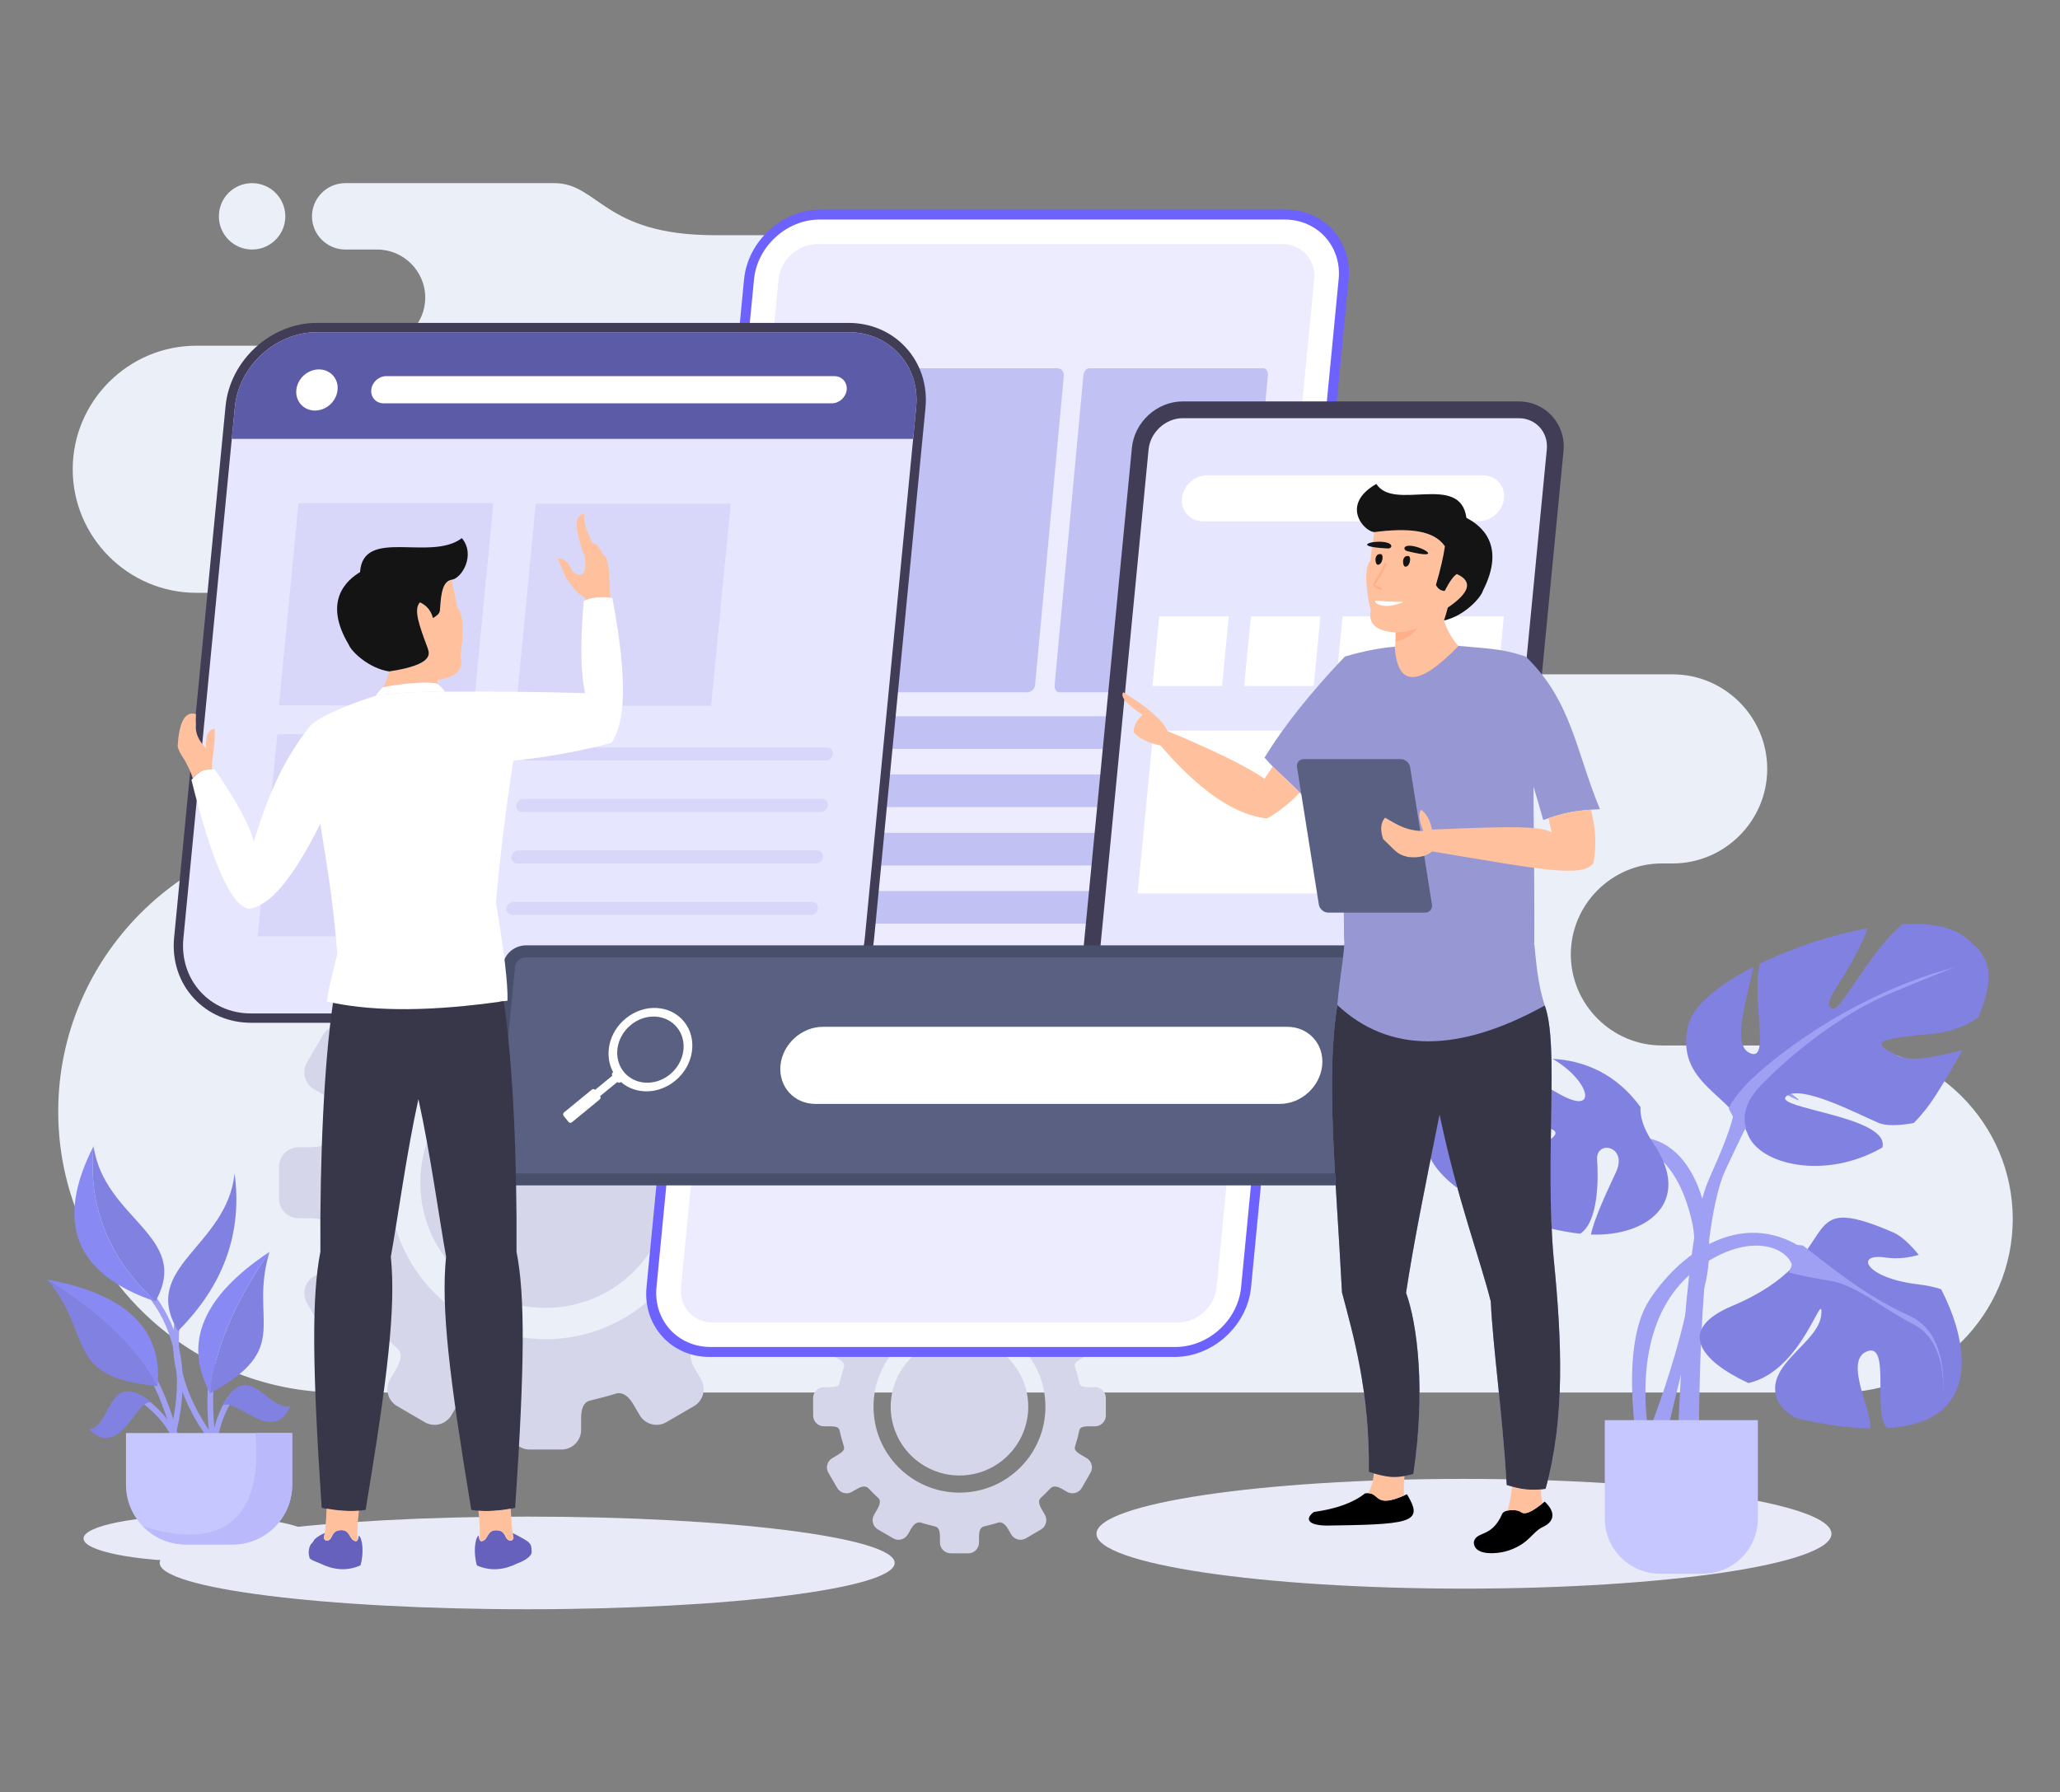 <?xml version="1.0" encoding="UTF-8"?>
<svg xmlns="http://www.w3.org/2000/svg" version="1.1" viewBox="0 0 832 724">
  <rect x="0" y="0" width="832" height="724" fill="#808080" stroke="none"/>
  <defs>
    <style>
      .cls-1 {
        fill: #fff;
      }

      .cls-1, .cls-2, .cls-3, .cls-4, .cls-5, .cls-6, .cls-7, .cls-8, .cls-9, .cls-10, .cls-11, .cls-12, .cls-13, .cls-14, .cls-15, .cls-16, .cls-17, .cls-18, .cls-19, .cls-20, .cls-21, .cls-22, .cls-23, .cls-24, .cls-25, .cls-26, .cls-27, .cls-28, .cls-29, .cls-30 {
        stroke-width: 0px;
      }

      .cls-1, .cls-2, .cls-3, .cls-4, .cls-5, .cls-6, .cls-7, .cls-8, .cls-9, .cls-10, .cls-11, .cls-12, .cls-13, .cls-14, .cls-15, .cls-16, .cls-18, .cls-19, .cls-20, .cls-21, .cls-22, .cls-24, .cls-25, .cls-26, .cls-27, .cls-28, .cls-29, .cls-30 {
        fill-rule: evenodd;
      }

      .cls-2 {
        fill: #423d56;
      }

      .cls-3 {
        fill: #c7c7ff;
      }

      .cls-4 {
        fill: #8989f4;
      }

      .cls-5 {
        fill: #5b5ba7;
      }

      .cls-6 {
        fill: #9797d3;
      }

      .cls-7 {
        fill: #e7e6ff;
      }

      .cls-8 {
        fill: #b9b9fc;
      }

      .cls-9 {
        fill: #6561bd;
      }

      .cls-10 {
        fill: #6d62fd;
      }

      .cls-11 {
        fill: #b0c2e4;
      }

      .cls-12 {
        fill: #ffb088;
      }

      .cls-13 {
        fill: #e8ebf7;
      }

      .cls-14 {
        fill: #8181e2;
      }

      .cls-15 {
        fill: #363647;
      }

      .cls-16 {
        fill: #ffc19d;
      }

      .cls-17 {
        fill: #f1f1f4;
      }

      .cls-18 {
        fill: #000;
      }

      .cls-19 {
        fill: #596081;
      }

      .cls-20 {
        fill: #373749;
      }

      .cls-21 {
        fill: #edecff;
      }

      .cls-22 {
        fill: #9f9ff4;
      }

      .cls-23 {
        fill: #f8f7fa;
      }

      .cls-24 {
        fill: #9588c0;
      }

      .cls-25 {
        fill: #141414;
      }

      .cls-26 {
        fill: #ebeff8;
      }

      .cls-27 {
        fill: #d6d6ea;
      }

      .cls-31 {
        display: none;
      }

      .cls-28 {
        fill: #474f6b;
      }

      .cls-29 {
        fill: #d9d7f9;
      }

      .cls-30 {
        fill: #c1c1f4;
      }
    </style>
  </defs>
  <g id="Layer_1" data-name="Layer 1" class="cls-31">
    <path class="cls-23" d="M694.58,642.57c68.48,1.39,111.41-77.71,111.35-126.35-.07-52.54-29.45-99.3-46.73-148.32-15.32-43.43-9.7-92.73-33.33-133.71-28.75-49.85-93.38-64.5-148.36-82.06-71.08-22.7-145.97-42.72-222.68-35.03-54.04,5.42-107.07,25.19-144.87,59.48-29.75,26.98-48.64,60.99-70.22,92.96-22.33,33.08-51.2,54.96-79.03,83.45-77.94,79.78-10.69,223.47,67.66,282.67,0,0,565.99,6.9,566.22,6.9Z"/>
    <ellipse class="cls-17" cx="416" cy="645.47" rx="309.99" ry="18.87"/>
  </g>
  <g id="Layer_2" data-name="Layer 2">
    <g>
      <path class="cls-26" d="M101.8,100.79c7.43,0,13.43-6,13.43-13.4s-6-13.41-13.43-13.41-13.4,6-13.4,13.41,6.03,13.4,13.4,13.4h0ZM671.18,422.3h71.65c38.55,0,70.09,31.53,70.09,70.09h0c0,38.55-31.54,70.08-70.09,70.08H137.02c-62.41,0-113.51-51.07-113.51-113.51h0c0-62.44,51.1-113.51,113.51-113.51h0c26.42,0,48.02-21.6,48.02-48h0c0-26.4-21.6-48-48.02-48h-57.76c-27.43,0-49.89-22.45-49.89-49.9h0c0-27.45,22.45-49.9,49.89-49.9h73.06c10.68,0,19.43-8.74,19.43-19.43h0c0-10.69-8.75-19.43-19.43-19.43h-12.88c-7.37,0-13.43-6.04-13.43-13.4h0c0-7.39,6.05-13.41,13.43-13.41h84.48c17.83,0,19.81,21.02,64.72,21.02h104.26c9.6,0,17.47,7.87,17.47,17.49h0c0,9.63-7.87,17.5-17.47,17.5h-16.81c-13.92,0-25.37,11.41-25.37,25.36h0c0,13.94,11.45,25.34,25.37,25.34h50.58c68.3,0,77.93,17.84,89.9,53.34,11.94,35.48,74.05,38.36,74.05,38.36h84.94c21,0,38.19,17.18,38.19,38.19h0c0,21.01-17.2,38.19-38.19,38.19h-4.37c-20.2,0-36.76,16.56-36.76,36.76h0c0,20.2,16.57,36.76,36.76,36.76h0Z"/>
      <g>
        <path class="cls-13" d="M591.27,641.69c81.75,0,148.43-9.96,148.43-22.15s-66.67-22.18-148.43-22.18-148.42,9.96-148.42,22.18,66.67,22.15,148.42,22.15Z"/>
        <g>
          <path class="cls-22" d="M692.5,425.68c14.56,13.29,8.23,26.55-2.53,51.24-10.76,24.68-12.63,115.76-12.63,115.76l8.86-1.27s-1.29-93.61,10.73-118.93c12-25.32,17.09-37.94,27.85-29.72,10.73,8.2-32.28-17.09-32.28-17.09Z"/>
          <path class="cls-14" d="M681.8,414.21c1.76-7.87,12.27-16.37,26.31-23.61-2.09,11.61-8.78,30.6-1.87,34.51,9.33,5.23.91-21.27,4.51-35.83,13.15-6.44,29.03-11.72,43.61-14.31-.03.06-.03.11-.06.17-8.23,20.86-18.96,29.09-14.56,32.25,3.36,2.37,14.2-21.74,28.51-34.09,10.76-.58,19.87.88,25.26,5.15,8.31,6.58,13.87,12.44,5.5,32.47-4.73,3.41-10.95,5.89-18.16,6.6-18.96,1.9-27.82,2.53-14.53,8.86,6.49,3.08,17.39-.16,26.25-2.2-2.86,5.31-6.38,11.28-10.68,18.11-2.75,4.32-5.72,8.06-8.92,11.31-6.11,1.18-11.45,1.18-14.25-.03-8.86-3.8-31.62-15.79-37.31-10.73-5.56,4.95,42.16,8.09,38.85,20.67-23.14,13.35-49.61,6.96-54.32-5.26-6.27-16.46-29.47-20.31-24.16-44.03Z"/>
          <path class="cls-22" d="M730.75,506.06c-25.32-18.99-51.26-1.29-64.53,18.96-13.26,20.23-3.8,65.79-3.8,65.79,0,0,5.06,0,5.06-1.93s-13.92-53.74,18.96-77.16c20.61-14.64,35.41-7.59,37.34-.63,1.87,6.96-8.26,19.62-8.26,19.62l15.22-24.65Z"/>
          <path class="cls-22" d="M661.38,459.42c25.32,0,33.54,39.21,26.58,61.99-6.96,22.78-16.46,65.16-16.46,65.16l-6.33-6.33s24.05-59.46,18.35-86.05c-5.7-26.55-19.62-30.98-22.15-30.98s0-3.8,0-3.8Z"/>
          <path class="cls-14" d="M699.57,527.52c48.1-20.25,22.76-48.04,65.13-29.69,3,1.29,6.63,4.57,10.26,9.05-3.77,1.07-8.34,1.82-13.43,1.07-12.66-1.9-8.23,8.23,12.66,10.76,3.91.47,7.13,1.13,9.8,2.06,9.93,19.1,14.42,44.22-6.63,52.97-4.15,1.7-9.27,2.7-15,3.08-6.49-5.17,1.6-35.06-8.42-30.93-9.6,3.96,3.03,25.59,1.29,31.07-9.49-.17-20-1.73-30.02-4.21-3.96-2.23-7.02-5.23-7.95-9.14-3.16-13.26,17.69-21.52,18.35-32.91.55-10.46-7.68,23.06-29.44,27.96-19.76-9.19-29.06-21.68-6.6-31.15Z"/>
          <path class="cls-14" d="M652.63,473.56c5.06-10.76-8.2-13.29-7.59-5.06.55,7.29.63,25.01-6.82,29.83-12.88-1.4-30.43-6.58-43.7-14.5-.17-1.07,0-2.17.55-3.3,5.7-11.39,42.38-20.86,30.98-24.66-9.03-3.03-24.93,14.8-37.75,23.77-7.7-5.83-12.82-12.77-12.82-20.53,0-10.51,12.77-22.4,29.28-28.09,7.43.74,14.34,4.81,25.12,10.92,15.93,9.03,12.25-5.56-2.83-14.25,13.02.69,25.98,6.25,35.55,19.54,0,0-.94,5.67,5.06,14.42,16.4,23.94-2.53,37.92-25.1,37.01,1.27-6.3,6.58-17.67,10.07-25.1Z"/>
          <path class="cls-22" d="M728.14,503.08c12.35,9.58,26.09,20.75,42.95,28.34,16.87,7.59,13.51,32.31,13.51,32.31,0,0,2.53-21.35-11.56-28.67-14.03-7.29-23.31-16.01-34.01-17.72-10.68-1.68-16.56-3.36-16.56-3.36,0,0,3.36-6.74,1.38-9.27-1.95-2.53,4.29-1.62,4.29-1.62Z"/>
          <path class="cls-22" d="M789.08,390.84c-45.26,12.08-78.42,41.03-84.61,48.07-6.22,7.04-6.22,9-6.22,9l4.79,9,2.26-1.13s-3.63-7.57,5.92-17.42c16.48-16.98,36.57-30.38,50.33-36.27,13.79-5.92,27.54-11.25,27.54-11.25Z"/>
          <path class="cls-3" d="M670.41,635.66h17.31c12.3,0,22.26-9.96,22.26-22.29v-39.73h-61.83v39.73c0,12.33,9.99,22.29,22.26,22.29Z"/>
        </g>
        <path class="cls-13" d="M212.91,650.02c81.72,0,148.43-8.42,148.43-18.71s-66.7-18.71-148.43-18.71-148.42,8.42-148.42,18.71,66.65,18.71,148.42,18.71Z"/>
        <path class="cls-27" d="M171.53,380.97l-11.12,6.49c-3.8,2.2-5.06,7.04-2.86,10.79l2.45,4.24c2.89,5.01,1.62,7.26.74,8.06-2.48,2.23-4.79,4.62-7.1,7.02-.66.72-2.81,3.14-8.48-.16l-3.91-2.26c-3.74-2.2-8.61-.91-10.79,2.86l-6.49,11.14c-2.2,3.74-.91,8.61,2.86,10.79l3.85,2.23c5.31,3.11,5.17,4.68,4.51,6.93-.94,3.08-1.93,6.19-2.61,9.41-.58,2.83-.3,4.87-7.57,4.87h-4.4c-4.35,0-7.92,3.55-7.92,7.9v12.88c0,4.38,3.58,7.92,7.92,7.92h4.4c7.26,0,6.99,2.04,7.57,4.9.69,3.19,1.68,6.27,2.61,9.36.66,2.26.8,3.85-4.51,6.93l-3.85,2.26c-3.77,2.15-5.06,7.04-2.86,10.79l6.49,11.14c2.17,3.77,7.04,5.04,10.79,2.83l3.91-2.23c5.67-3.3,7.81-.91,8.48-.19,2.31,2.42,4.62,4.81,7.1,7.04.88.8,2.15,3.05-.74,8.03l-2.45,4.24c-2.2,3.74-.94,8.61,2.86,10.79l11.12,6.49c3.74,2.2,8.64.91,10.81-2.86l2.45-4.21c2.97-5.06,5.83-4.87,7.07-4.49,3.55,1.16,6.85,1.87,10.48,2.83,1.35.36,3.66,1.32,3.66,7.35v4.51c0,4.35,3.55,7.92,7.9,7.92h12.88c4.35,0,7.92-3.58,7.92-7.92v-4.51c0-6.03,2.26-6.99,3.63-7.35,3.66-.96,6.93-1.68,10.48-2.83,1.24-.38,4.13-.58,7.07,4.49l2.45,4.21c2.2,3.77,7.07,5.06,10.81,2.86l11.14-6.49c3.77-2.17,5.03-7.04,2.86-10.79l-2.45-4.24c-2.92-4.98-1.65-7.24-.77-8.03,2.48-2.23,4.79-4.62,7.1-7.04.69-.72,2.84-3.11,8.48.19l3.91,2.23c3.74,2.2,8.61.93,10.79-2.83l6.49-11.14c2.2-3.74.88-8.64-2.86-10.79l-3.85-2.26c-5.28-3.08-5.17-4.68-4.51-6.93.94-3.08,1.93-6.16,2.61-9.36.61-2.86.33-4.9,7.57-4.9h4.4c4.35,0,7.92-3.55,7.92-7.92v-12.88c0-4.35-3.58-7.9-7.92-7.9h-4.4c-7.24,0-6.96-2.04-7.57-4.87-.69-3.22-1.68-6.33-2.61-9.41-.66-2.26-.77-3.82,4.51-6.93l3.85-2.23c3.74-2.17,5.06-7.04,2.86-10.79l-6.49-11.14c-2.17-3.77-7.04-5.06-10.79-2.86l-3.91,2.26c-5.64,3.3-7.79.88-8.48.16-2.31-2.39-4.62-4.79-7.1-7.02-.88-.8-2.15-3.05.77-8.06l2.45-4.24c2.17-3.74.91-8.58-2.86-10.79l-11.14-6.49c-3.74-2.17-8.61-.88-10.81,2.86l-2.45,4.24c-2.94,5.06-5.83,4.84-7.07,4.46-3.55-1.13-6.82-1.87-10.48-2.81-1.38-.36-3.63-1.32-3.63-7.37v-4.51c0-4.35-3.58-7.9-7.92-7.9h-12.88c-4.35,0-7.9,3.55-7.9,7.9v4.51c0,6.05-2.31,7.02-3.66,7.37-3.63.94-6.93,1.68-10.48,2.81-1.24.39-4.1.61-7.07-4.46l-2.45-4.24c-2.17-3.74-7.07-5.04-10.81-2.86h0ZM220.34,427.14c27.96,0,50.58,22.65,50.58,50.58s-22.62,50.58-50.58,50.58-50.58-22.62-50.58-50.58,22.65-50.58,50.58-50.58h0ZM220.34,414.48c34.92,0,63.23,28.34,63.23,63.23s-28.31,63.23-63.23,63.23-63.23-28.32-63.23-63.23,28.31-63.23,63.23-63.23Z"/>
        <path class="cls-27" d="M360.73,515.08l-6.14,3.58c-2.06,1.21-2.78,3.85-1.57,5.94l1.35,2.31c1.6,2.73.91,3.96.41,4.4-1.38,1.21-2.64,2.56-3.91,3.85-.36.41-1.54,1.71-4.65-.08l-2.15-1.24c-2.06-1.21-4.73-.49-5.92,1.57l-3.58,6.14c-1.21,2.04-.5,4.73,1.6,5.92l2.09,1.24c2.92,1.68,2.86,2.56,2.48,3.8-.5,1.7-1.05,3.41-1.43,5.14-.33,1.57-.17,2.67-4.13,2.67h-2.45c-2.39,0-4.32,1.98-4.32,4.35v7.1c0,2.37,1.93,4.35,4.32,4.35h2.45c3.96,0,3.8,1.1,4.13,2.67.39,1.73.94,3.44,1.43,5.14.39,1.24.44,2.09-2.48,3.8l-2.09,1.24c-2.09,1.18-2.81,3.88-1.6,5.92l3.58,6.14c1.18,2.06,3.85,2.78,5.92,1.57l2.15-1.24c3.11-1.79,4.29-.47,4.65-.08,1.27,1.29,2.53,2.64,3.91,3.85.5.44,1.18,1.68-.41,4.4l-1.35,2.34c-1.21,2.06-.5,4.71,1.57,5.92l6.14,3.58c2.04,1.21,4.73.5,5.92-1.57l1.35-2.34c1.6-2.75,3.22-2.64,3.88-2.45,1.95.63,3.77,1.02,5.75,1.57.77.16,2.01.71,2.01,4.02v2.48c0,2.42,1.95,4.35,4.35,4.35h7.07c2.39,0,4.35-1.93,4.35-4.35v-2.48c0-3.3,1.27-3.85,1.98-4.02,2.04-.55,3.82-.94,5.78-1.57.66-.19,2.26-.3,3.88,2.45l1.35,2.34c1.21,2.06,3.85,2.78,5.94,1.57l6.11-3.58c2.06-1.21,2.75-3.85,1.57-5.92l-1.35-2.34c-1.6-2.72-.91-3.96-.41-4.4,1.35-1.21,2.61-2.56,3.88-3.85.39-.39,1.57-1.71,4.68.08l2.15,1.24c2.04,1.21,4.73.49,5.94-1.57l3.52-6.14c1.21-2.04.5-4.73-1.54-5.92l-2.15-1.24c-2.92-1.71-2.83-2.56-2.45-3.8.5-1.7,1.05-3.41,1.4-5.14.33-1.57.19-2.67,4.15-2.67h2.45c2.37,0,4.35-1.98,4.35-4.35v-7.1c0-2.37-1.98-4.35-4.35-4.35h-2.45c-3.96,0-3.82-1.1-4.15-2.67-.36-1.73-.91-3.44-1.4-5.14-.39-1.24-.47-2.12,2.45-3.8l2.15-1.24c2.04-1.18,2.75-3.88,1.54-5.92l-3.52-6.14c-1.21-2.06-3.91-2.78-5.94-1.57l-2.15,1.24c-3.11,1.79-4.29.5-4.68.08-1.27-1.29-2.53-2.64-3.88-3.85-.5-.44-1.18-1.68.41-4.4l1.35-2.31c1.18-2.09.5-4.73-1.57-5.94l-6.11-3.58c-2.09-1.21-4.73-.5-5.94,1.6l-1.35,2.31c-1.62,2.75-3.22,2.64-3.88,2.45-1.95-.63-3.74-1.02-5.78-1.54-.72-.19-1.98-.74-1.98-4.05v-2.48c0-2.39-1.95-4.35-4.35-4.35h-7.07c-2.39,0-4.35,1.95-4.35,4.35v2.48c0,3.3-1.24,3.85-2.01,4.05-1.98.52-3.8.91-5.75,1.54-.66.19-2.28.3-3.88-2.45l-1.35-2.31c-1.18-2.09-3.88-2.81-5.92-1.6h0ZM387.53,540.45c15.33,0,27.76,12.44,27.76,27.77s-12.44,27.77-27.76,27.77-27.79-12.44-27.79-27.77,12.44-27.77,27.79-27.77h0ZM387.53,533.52c19.15,0,34.7,15.52,34.7,34.7s-15.55,34.7-34.7,34.7-34.73-15.52-34.73-34.7,15.52-34.7,34.73-34.7Z"/>
        <path class="cls-10" d="M331.4,84.67h187.88c15.46,0,26.91,12.67,25.4,28.14l-39.4,407.18c-1.51,15.46-15.38,28.12-30.87,28.12h-187.86c-15.46,0-26.91-12.66-25.43-28.12l39.4-407.18c1.51-15.46,15.41-28.14,30.87-28.14Z"/>
        <path class="cls-1" d="M331.01,88.68h187.86c13.29,0,23.09,10.85,21.79,24.12l-39.4,407.18c-1.29,13.26-13.18,24.1-26.47,24.1h-187.86c-13.26,0-23.06-10.84-21.79-24.1l39.4-407.18c1.29-13.26,13.21-24.12,26.47-24.12Z"/>
        <path class="cls-21" d="M330.05,98.58h187.86c7.84,0,13.62,6.41,12.88,14.23l-39.43,407.18c-.74,7.81-7.79,14.2-15.6,14.2h-187.86c-7.84,0-13.62-6.38-12.85-14.2l39.4-407.18c.77-7.81,7.76-14.23,15.6-14.23Z"/>
        <path class="cls-30" d="M439.93,148.75h70.33c1.13,0,1.95,1.32,1.82,2.92l-11.64,125.04c-.14,1.61-1.18,2.92-2.34,2.92h-70.33c-1.16,0-1.95-1.31-1.82-2.92l11.61-125.04c.16-1.6,1.21-2.92,2.37-2.92Z"/>
        <path class="cls-30" d="M328.35,148.75h98.65c1.62,0,2.81,1.32,2.67,2.92l-11.61,125.04c-.14,1.61-1.6,2.92-3.22,2.92h-98.62c-1.65,0-2.83-1.31-2.7-2.92l11.61-125.04c.17-1.6,1.6-2.92,3.22-2.92Z"/>
        <path class="cls-30" d="M313.62,289.31h184.36c.72,0,1.24.56,1.16,1.27l-.99,10.62c-.06.72-.66,1.29-1.38,1.29h-184.36c-.72,0-1.21-.58-1.16-1.29l.99-10.62c.05-.7.69-1.27,1.38-1.27Z"/>
        <path class="cls-30" d="M311.45,312.83h184.36c.69,0,1.24.59,1.16,1.29l-.99,10.62c-.08.7-.69,1.28-1.4,1.28h-184.33c-.72,0-1.24-.58-1.18-1.28l.99-10.62c.06-.7.72-1.29,1.4-1.29Z"/>
        <path class="cls-30" d="M309.28,336.39h184.36c.69,0,1.21.56,1.16,1.28l-.99,10.61c-.06.72-.72,1.29-1.4,1.29h-184.36c-.69,0-1.24-.58-1.16-1.29l.99-10.61c.06-.72.69-1.28,1.4-1.28Z"/>
        <path class="cls-30" d="M307.08,359.94h184.36c.72,0,1.21.55,1.16,1.27l-.99,10.62c-.06.72-.69,1.27-1.38,1.27h-184.36c-.72,0-1.21-.55-1.16-1.27l.99-10.62c.05-.72.66-1.27,1.38-1.27Z"/>
        <path class="cls-24" d="M304.9,383.47h184.33c.72,0,1.24.58,1.16,1.29l-.99,10.62c-.06.72-.66,1.27-1.38,1.27h-184.36c-.72,0-1.21-.55-1.16-1.27l.99-10.62c.05-.72.72-1.29,1.4-1.29Z"/>
        <path class="cls-24" d="M302.73,407h184.33c.69,0,1.24.61,1.16,1.29l-.96,10.62c-.08.72-.72,1.29-1.43,1.29h-184.33c-.69,0-1.24-.58-1.18-1.29l.99-10.62c.08-.69.72-1.29,1.43-1.29Z"/>
        <path class="cls-2" d="M477.71,162.15h135.66c10.9,0,19.15,9.19,18.11,20l-20.99,216.78c-.99,10.37-10.13,18.71-20.53,18.71h-135.66c-10.9,0-19.15-9.19-18.11-20.01l20.97-216.78c1.02-10.39,10.13-18.71,20.55-18.71Z"/>
        <path class="cls-7" d="M477.71,168.92h135.66c6.91,0,12.03,5.67,11.36,12.58l-20.97,216.8c-.69,6.91-6.88,12.58-13.81,12.58h-135.66c-6.93,0-12.05-5.67-11.39-12.58l21-216.8c.69-6.91,6.88-12.58,13.81-12.58Z"/>
        <path class="cls-1" d="M487.53,192h111.55c5.06,0,8.86,4.17,8.37,9.27h0c-.5,5.09-5.06,9.26-10.18,9.26h-111.52c-5.09,0-8.89-4.17-8.39-9.26h0c.5-5.1,5.06-9.27,10.18-9.27Z"/>
        <path class="cls-1" d="M468.19,248.98h28.09l-2.72,28.09h-28.09l2.72-28.09h0ZM579.27,248.98h28.12l-2.75,28.09h-28.07l2.7-28.09h0ZM542.23,248.98h28.12l-2.75,28.09h-28.07l2.7-28.09h0ZM505.22,248.98h28.09l-2.72,28.09h-28.09l2.72-28.09Z"/>
        <polygon class="cls-1" points="465.85 295.14 600.79 295.14 594.43 360.88 459.46 360.88 465.85 295.14"/>
        <path class="cls-2" d="M128,130.43h214.74c8.7,0,17.01,3.37,22.95,9.78,6.22,6.66,8.97,15.56,8.09,24.57l-20.78,214.7c-1.79,18.52-18.3,33.65-36.9,33.65H101.36c-8.7,0-17.01-3.38-22.95-9.77-6.22-6.66-8.97-15.57-8.09-24.6l20.78-214.71c1.79-18.51,18.3-33.63,36.9-33.63Z"/>
        <path class="cls-7" d="M128,134.18h214.74c16.62,0,28.89,13.61,27.3,30.24l-20.78,214.73c-1.62,16.62-16.54,30.21-33.16,30.21H101.36c-16.62,0-28.89-13.59-27.3-30.21l20.8-214.73c1.6-16.63,16.51-30.24,33.13-30.24Z"/>
        <path class="cls-5" d="M128,134.18h214.74c16.62,0,28.89,13.61,27.3,30.24l-1.24,12.85H93.6l1.27-12.85c1.6-16.63,16.51-30.24,33.13-30.24Z"/>
        <path class="cls-1" d="M155.95,151.94h181.06c3.03,0,5.26,2.48,4.95,5.49h0c-.28,3.01-2.97,5.48-6,5.48h-181.06c-3.03,0-5.26-2.46-4.95-5.48h0c.28-3.01,3-5.49,6-5.49h0ZM128.82,149.21c4.6,0,7.98,3.73,7.51,8.32-.44,4.6-4.54,8.31-9.11,8.31s-7.98-3.71-7.54-8.31c.44-4.6,4.54-8.32,9.14-8.32Z"/>
        <polygon class="cls-29" points="120.57 203.26 199.26 203.26 191.37 284.92 112.64 284.92 120.57 203.26"/>
        <polygon class="cls-29" points="216.38 203.43 295.13 203.43 287.21 285.07 208.51 285.07 216.38 203.43"/>
        <polygon class="cls-29" points="111.98 296.56 190.68 296.56 182.78 378.21 104.06 378.21 111.98 296.56"/>
        <path class="cls-29" d="M213.46,301.92h120.58c1.43,0,2.53,1.18,2.37,2.65h0c-.11,1.44-1.43,2.64-2.89,2.64h-120.61c-1.43,0-2.5-1.2-2.37-2.64h0c.14-1.47,1.43-2.65,2.92-2.65h0ZM207.41,364.29h120.58c1.46,0,2.53,1.21,2.39,2.64h0c-.14,1.46-1.46,2.64-2.89,2.64h-120.58c-1.49,0-2.53-1.18-2.42-2.64h0c.17-1.43,1.46-2.64,2.92-2.64h0ZM209.42,343.49h120.58c1.46,0,2.53,1.21,2.39,2.67h0c-.14,1.46-1.43,2.64-2.92,2.64h-120.58c-1.43,0-2.53-1.18-2.37-2.64h0c.14-1.46,1.43-2.67,2.89-2.67h0ZM211.43,322.71h120.58c1.46,0,2.53,1.18,2.39,2.64h0c-.14,1.46-1.46,2.65-2.89,2.65h-120.58c-1.46,0-2.53-1.2-2.39-2.65h0c.14-1.46,1.46-2.64,2.89-2.64Z"/>
        <path class="cls-28" d="M212.47,381.85h348.91c4.95,0,9.05,4.02,8.59,9.03l-7.76,79.85c-.44,4.68-4.68,8.09-9.3,8.09H204c-4.92,0-9.03-4.02-8.56-9.03l7.73-79.85c.44-4.65,4.68-8.09,9.3-8.09Z"/>
        <path class="cls-19" d="M212.47,386.69h348.91c2.26,0,3.96,1.68,3.74,3.74l-7.7,79.83c-.22,2.06-2.23,3.71-4.49,3.71H204c-2.26,0-3.96-1.65-3.74-3.71l7.73-79.83c.19-2.06,2.2-3.74,4.48-3.74Z"/>
        <path class="cls-1" d="M332.34,414.76h187.61c8.56,0,14.91,6.99,14.06,15.57h0c-.83,8.59-8.5,15.57-17.09,15.57h-187.61c-8.59,0-14.91-6.99-14.09-15.57h0c.83-8.58,8.53-15.57,17.12-15.57Z"/>
        <path class="cls-1" d="M125.27,293.16c4.95-4.65,18.79-9.77,27.05-12.3,8.64-1.11,18.05-1.6,28.29-1.44,17.28-.17,35.83.01,55.69.55-1.82-8.38-2.01-20.79-.52-37.27,3.11-1.47,6.96-1.87,11.53-1.17,6.52,34.56,4.93,50.59-.28,58.51-14.75,3.98-28.89,6.14-39.71,7.2-3.08,19.83-5.42,38.95-7.02,57.33,3.28,19.43,4.84,32.61,4.68,39.62-30.3,4.49-54.59,4.6-72.92.36.52-5.53,2.81-13.35,4.18-19.29-1.98-24.9-5.17-41.06-6.88-52.54-10.95,22.08-20.58,33.56-29,34.38-7.1-1.43-14.78-18.77-23.03-52.02,2.39-3.4,5.59-4.77,9.55-4.14,9.05,13.36,14.25,23.06,15.63,29.09,6.52-21.53,13.04-34.42,22.76-46.86Z"/>
        <path class="cls-16" d="M176.7,276.24c-1.82-.88-11.94-.7-22.07,1.39,1.1-1.65,1.93-3.78,2.53-6.41,18.05-2.7,16.29-7.17,15.63-9.2-3.63-9.67-5.83-15.79-3.22-18.7,1.35.63,4.15,2.1,5.28,6.36,1.13-.69,2.59-1.6,2.78-2.89.41-3.87.28-11.93,4.73-12.6.85,3.54,1.65,7.31,2.31,11.28,2.53,2.04,2.81,10.19,1.27,19.72,1.46,5.26-1.62,8.39-9.27,9.42l.03,1.64Z"/>
        <path class="cls-25" d="M172.79,262.01c.66,2.04,2.42,6.51-15.63,9.2-8.03-1.22-15.19-7.86-16.34-10.87-10.51-17.61-.74-26.04,4.6-29.24,1.18-18.26,28.56-4.11,41.11-13.74,5.72,6.85-.11,16.37-4.15,16.81-4.46.67-4.32,8.74-4.73,12.6-.19,1.29-1.65,2.2-2.78,2.89-1.13-4.25-3.93-5.72-5.28-6.36-2.61,2.9-.41,9.03,3.22,18.7Z"/>
        <path class="cls-1" d="M154.63,277.63c-.99.94-2.01,2.08-2.92,3.43l.61-.19c8.39-1.09,17.56-1.58,27.46-1.44-.99-1.31-2.09-2.42-3.08-3.18-1.84-.88-11.94-.7-22.07,1.39Z"/>
        <path class="cls-16" d="M246.48,241.4c-.28-6.82-.17-11.98-1.71-16.35-3-2.67-2.17-4.87-5.5-5.68-3.71-7.77-3.3-9-3.36-11.87-4.29.59-3.74,6.55.33,17.62.74,6.63-.91,8.57-4.95,5.83-1.65-4.51-4.24-5.6-6.05-5.3.19.59,1.49,3.22,3.3,7.69,2.48,3.69,4.98,6.71,6.71,7.4.66.4,1.1.92,1.43,1.54,2.75-1.07,6-1.36,9.8-.89Z"/>
        <path class="cls-16" d="M85.62,310.8c-.3-4.17,1.29-7.37,1.1-16.41-2.64.17-3.8,2.79-3.47,7.87-3.08-3.1-4.46-6.26-4.13-9.49-.06-1.83-.06-3.27,0-4.32-4.35-1.31-6.82,3.05-7.37,13.11.77,2.99,2.72,4.84,3.77,7.25.83,1.57,1.57,3.21,2.34,5.57,2.04-2.54,4.62-3.73,7.76-3.58Z"/>
        <path class="cls-20" d="M134.49,405.07c-3.63,24.54-5.34,63.23-5.09,100.55-3.49,17.72-3.33,46.01.52,103.46,6.85,1.37,12.77,1.62,17.75.8,8.89-53.58,12.27-81.5,10.18-102.28,2.72-14.91,6.41-42.29,11.14-63.62,4.73,21.33,8.48,48.7,11.17,63.62-2.09,20.78,1.32,48.7,10.18,102.28,5.01.83,10.9.58,17.72-.8,3.88-57.46,4.07-85.74.55-103.46.25-37.64-1.49-76.72-5.17-101.21-28.29,4.07-51.24,4.29-68.96.66Z"/>
        <path class="cls-9" d="M193.32,620.2c-1.68,1.32-2.09,7.43-.72,12.11,5.56,2.48,11.01,1.81,16.29-.77,2.7-.99,5.89-2.78,5.83-4.71-.11-3.66-.19-3.74-7.7-7.62.11.74.22,1.43.39,2.04h0c-.33.88-.99,1.54-2.26.72-1.38-.88-.91-3.8-4.79-3.85-3.25-.06-3.27,3.03-4.84,4.04-1.76,1.18-2.12-.61-2.2-1.95Z"/>
        <path class="cls-9" d="M144.89,620.2c1.65,1.29,2.09,7.43.72,12.08-5.59,2.5-11.01,1.84-16.29-.74-.83-.39-4.07-1.43-4.32-2.31-.91-3.14-.14-7.32,6.19-10.02-.14.71-.28,1.43-.39,2.04h0c.33.88.99,1.51,2.26.72,1.35-.91.88-3.8,4.79-3.91,3.25-.03,3.25,3.06,4.84,4.07,1.73,1.21,2.09-.6,2.2-1.92Z"/>
        <path class="cls-16" d="M193.21,610.23c.58,4.54.74,8.45.47,11.69.3.63.85.91,1.84.22,1.57-1.02,1.6-4.1,4.84-4.04,3.88.05,3.41,2.97,4.79,3.85,1.27.82,1.93.16,2.26-.72-.61-2.81-.96-6.74-1.1-11.83-4.84.85-9.22,1.13-13.1.82Z"/>
        <path class="cls-16" d="M145,610.21c-.61,4.54-.77,8.45-.5,11.69-.28.63-.83.94-1.82.22-1.6-1.02-1.6-4.1-4.84-4.07-3.91.11-3.44,3-4.79,3.91-1.27.8-1.93.16-2.26-.72.61-2.81.96-6.77,1.1-11.86,4.84.85,9.19,1.13,13.1.83Z"/>
        <path class="cls-1" d="M276.37,412.77c5.5,6.93,3.88,17.58-3.66,23.77-6.82,5.61-16.1,5.64-21.93.5l-.11.08c-.41.36-1.02.3-1.32-.08l-6.99,5.72c.33.39.22,1.02-.19,1.38l-11.17,9.16c-.41.36-1.02.3-1.35-.08l-2.04-2.53c-.28-.38-.19-1.02.22-1.38l11.17-9.16c.44-.36,1.05-.3,1.35.08l6.96-5.72c-.3-.39-.22-1.02.22-1.38l.11-.05c-3.74-6.88-1.76-16.1,5.06-21.68,7.54-6.19,18.13-5.59,23.66,1.38h0ZM273.5,415.09c-4.35-5.5-12.77-6-18.74-1.07-5.97,4.93-7.26,13.34-2.89,18.85,4.38,5.5,12.77,6,18.77,1.07,5.94-4.93,7.26-13.35,2.86-18.85Z"/>
        <g>
          <path class="cls-11" d="M576.66,348.5c2.64-3.47,5.86-6.33,9.8-8.23-.52,2.78-1.13,5.45-1.93,7.95-4.65,15.3-10.07,36.52-14.64,55.12-.39-2.39-1.05-6.05-2.01-11.7-.25-1.38-.41-2.81-.55-4.35,3.63-12.38,7.1-25.89,9.33-38.8Z"/>
          <path class="cls-16" d="M593.11,262.99c-2.34.17-4.6-2.6-5.23-3.41-2.48-3.15-4.04-6.85-4.71-8.93.5-1.38.99-3.11,1.54-5.21,8.97-6.1,10.18-10.62,3.66-13.55-1.32.74-2.94,3.01-4.9,6.82-1.57-.06-2.72-.85-3.55-2.39,1.87-6.41,3.08-11.64,3.63-15.64-4.43-6.58-14.78-7.51-28.51-5.74-.61,3.65-1.16,7.5-1.54,11.58-2.42,2.23-2.12,10.51.11,20.06-1.1,5.42,2.26,8.38,10.07,8.87.05,1.31-.06,2.81-.08,3.73-.03.84-.06,2.46-.91,2.71l-1.46.36c.14,19.4,10.07,23.13,31.86.74Z"/>
          <path class="cls-25" d="M555.06,214.93c13.73-1.77,24.08-.84,28.51,5.74-.55,4-1.76,9.23-3.63,15.64.83,1.54,1.98,2.34,3.55,2.39,1.95-3.81,3.6-6.07,4.9-6.82,6.52,2.93,5.31,7.46-3.66,13.55-.55,2.1-1.05,3.84-1.54,5.21,8.09-1.8,14.86-9.03,15.79-12.16,9.44-18.57-1.1-26.43-6.71-29.29-2.48-18.39-29.31-2.49-36.38-13.72-14.75,8.42-4.95,19.28-.83,19.45Z"/>
          <path class="cls-12" d="M572.69,253.56c-2.2,1.07-5.2,1.71-9,1.89.05,1.29,0,2.77-.08,3.69,3.82-.73,6.85-2.59,9.08-5.57Z"/>
          <path class="cls-18" d="M609.46,626.25c8.5-3,9.19-7.4,13.79-9.52,4.62-2.17,5.14-6,.63-10.18-3.33,2.64-7.48,5.94-9.66,4.18-1.49-1.16-6.44-1.05-7.43.6-4.32,10.07-10.35,6.88-11.53,11.45-.14,6.11,10.29,4.84,14.2,3.47Z"/>
          <path class="cls-18" d="M535.68,616.23c14.97-.22,26.2-.41,31.37-2.04,5.59-1.76,4.43-5.17,1.21-10.62-14.12,6.49-10.35-1.35-16.95-.36-4.65,3.74-11.53,6.25-20.64,7.51-3.85,2.86-2.31,5.39,5.01,5.5Z"/>
          <path class="cls-6" d="M543.17,265.19c7.48-2.17,14.2-3.48,20.14-3.95,1.1,16.44,9.69,16.33,25.76-.34,15.47,1.29,18.49,1.5,27.1,4.28,18.57,17.76,20.28,38.25,30.02,61.67-10.76.48-15.6,1.79-22.89,4.39-1.6-5.61-2.89-10.13-3.96-13.55.3,30.87.41,52.06.33,63.48-35.55,14.09-64.88,9.27-76.83-1.73-.17-27.43-.41-49.16-.72-65.17-4.24,5.02-8.2,8.9-11.83,11.67-8.7-10-14.64-14.03-19.56-19.92,10.95-17.98,26.64-34.71,32.44-40.81Z"/>
          <path class="cls-16" d="M471.46,295.27c18.71,7.77,31.78,14.18,39.27,19.26l3.33-4.93c3.08,3.1,6.6,6.12,10.9,10.54-3.96,4.17-8.23,7.59-13.21,10.48-12.99-1.38-27.35-11.21-43.06-29.5-4.9-.98-8.5-2.75-10.81-5.31-.11-2.37,1.1-4.72,3.58-7.09-6.52-4.25-9.11-7.29-7.79-9.12,10.21,6.31,16.15,11.53,17.8,15.66Z"/>
          <path class="cls-6" d="M542.84,379.42c.69,2.7-2.23,18.38-2.7,26.55-4.73,29.19-.69,67.2,1.87,116.07,4.54,17.23,11.28,40.17,10.84,72.48,7.92,2.45,10.79,2.67,17.97.85,5.04-33.71,1.6-60.7-2.94-73.17,2.92-19.29,7.24-40.86,13.54-71.96,7.1,33.9,16.59,59.05,20.69,75.48.83,18.3,4.51,43.01,6.44,74.1,5.92,1.79,9.58,2.31,15.68,1.54,7.92-28.56,6.6-59.68,3.25-93.31-3.58-40.42,2.31-86.1-3.58-101.9-3.03-9.38-3.41-17.72-4.24-25.01-29.66,9.88-55.28,9.3-76.83-1.73Z"/>
          <path class="cls-19" d="M565.76,306.63h-39.16c-1.82,0-3.03,1.46-2.75,3.26l8.81,55.47c.28,1.79,1.98,3.27,3.77,3.27h39.16c1.82,0,3.03-1.49,2.75-3.27l-8.81-55.47c-.28-1.8-1.98-3.26-3.77-3.26Z"/>
          <path class="cls-16" d="M642.56,327.06c1.71,6.86,2.42,13.15,1.05,21.49-4.24,6.14-21.3,2.7-65.22-4.65-1.6,1.46-4.84,2.89-9.8,2.23-4.6-1.13-4.79-2.34-9.96-7.2-1.27-3.78-.99-6.67.77-8.67,5.78,3.43,8.86,5.23,15.41,5.45-1.76-4.47-2.04-7.36-.83-8.67,2.26,1.79,3.69,4.48,4.38,8.06,34.64-1.5,43.75-1.31,48.37,1.11-.52-2.17-.96-4.09-1.35-5.74,5.39-1.83,9.8-2.9,17.17-3.42Z"/>
          <path class="cls-16" d="M567.27,596.17c-.33,2.94-.39,5.59-.17,7.9-11.8,5.15-9.8-.77-14.53-.93,1.21-2.09,1.98-4.76,2.31-8.01,5.17,1.49,8.09,1.79,12.38,1.05h0ZM622.39,601.6c-.03,2.15.19,4.02.63,5.64-3.19,2.5-6.82,5.09-8.81,3.5-.99-.74-3.47-.99-5.31-.55.74-2.59,1.35-5.83,1.82-9.71,4.13,1.13,7.32,1.49,11.67,1.13Z"/>
          <path class="cls-15" d="M540.14,405.98c20.86,19.45,48.79,19.51,83.76.19,5.89,15.79,0,61.47,3.58,101.9,3.36,33.63,4.68,64.75-3.25,93.31-.63.08-1.27.16-1.84.22-4.35.36-7.54,0-11.67-1.13-.69-.19-1.4-.39-2.17-.63-1.93-31.09-5.61-55.8-6.44-74.1-4.1-16.43-13.59-41.58-20.69-75.48-6.3,31.09-10.62,52.67-13.54,71.96,4.54,12.46,7.98,39.46,2.94,73.17-1.29.33-2.45.61-3.55.8-4.29.74-7.21.44-12.38-1.05-.63-.19-1.32-.39-2.04-.61.44-32.3-6.3-55.25-10.84-72.48-2.56-48.87-6.6-86.87-1.87-116.07Z"/>
          <path class="cls-1" d="M566.23,243.08c-4.18.03-6.49-.14-10.51-.47-1.65-.15,1.71,4.38,10.73.7.19-.08.08-.23-.22-.23Z"/>
          <path class="cls-25" d="M568.76,220.45c-2.04.15-1.93,1.77-.44,2.15,15.96,3.99,5.42-2.52.44-2.15Z"/>
          <path class="cls-25" d="M560.75,219.37c1.9.73,1.32,2.24-.22,2.17-16.4-.8-4.46-3.99.22-2.17Z"/>
          <path class="cls-12" d="M557.48,238.29l-.08-.04c-1.68-.67-2.56-1.06-2.78-1.78-.19-.66.22-1.28.99-2.42.83-1.24,2.09-3.15,3.47-6.41.11-.23.39-.33.61-.25.28.11.39.37.28.62-1.43,3.34-2.7,5.28-3.58,6.58-.5.74-.94,1.39-.85,1.61.08.32,1.29.8,2.23,1.18.22.1.33.37.25.62-.08.21-.3.32-.52.29Z"/>
          <path class="cls-25" d="M556.43,228.11c-1.16-.11-1.6-4.6,1.21-4.29,1.49.15.66,4.5-1.21,4.29Z"/>
          <path class="cls-25" d="M567.55,228.89c-1.16-.12-1.57-4.6,1.21-4.31,1.49.17.69,4.5-1.21,4.31Z"/>
        </g>
        <g>
          <path class="cls-13" d="M80.34,630.71c25.65,0,46.59-4.18,46.59-9.27s-20.94-9.27-46.59-9.27-46.59,4.18-46.59,9.27,20.94,9.27,46.59,9.27Z"/>
          <path class="cls-22" d="M73.62,529.69c.11-.63-.28-1.24-.88-1.4-.63-.11-1.27.28-1.4.88-1.9,8.31-2.04,16.81.08,25.65,2.09,8.81,6.41,17.94,13.37,27.41.39.52,1.1.63,1.6.25.52-.36.66-1.1.28-1.62-6.77-9.22-10.95-18.05-12.99-26.55-2.04-8.48-1.93-16.65-.06-24.6Z"/>
          <path class="cls-14" d="M94.76,474.03c3.19,23.99-4.43,45.18-22.84,63.56-15.68-25.98,19.62-33.71,22.84-63.56Z"/>
          <path class="cls-22" d="M86.31,560.54c.05-.63-.41-1.21-1.05-1.27-.63-.05-1.18.41-1.24,1.05-.28,2.81-.33,6.88-.11,11.47.19,3.99.61,8.42,1.27,12.79.11.63.72,1.05,1.32.96.66-.08,1.07-.69.99-1.32-.66-4.27-1.07-8.61-1.27-12.55-.22-4.49-.17-8.45.08-11.14Z"/>
          <path class="cls-4" d="M84.9,562.74c-11.06-20.14-3.08-39.18,23.94-57.07-14.31,20.72-22.29,39.73-23.94,57.07Z"/>
          <path class="cls-14" d="M84.9,562.74c1.65-17.34,9.63-36.35,23.94-57.07-8.48,28.23,9.91,38.69-23.94,57.07Z"/>
          <path class="cls-22" d="M85.51,583.49c-.03.66.47,1.18,1.1,1.21.66,0,1.18-.49,1.21-1.1.08-2.97.77-5.97,1.65-8.64,1.4-4.27,3.36-7.76,4.29-9.25.33-.55.17-1.27-.39-1.6-.55-.36-1.24-.19-1.6.36-.99,1.6-3.03,5.26-4.51,9.77-.94,2.86-1.65,6.05-1.76,9.25Z"/>
          <path class="cls-14" d="M117.29,567.94c-6.96,16.1-21.93-3.5-27.3-.25,1.62-3.63,3.85-6.22,6.36-7.54,7.37-3.85,13.51,9.58,20.94,7.79Z"/>
          <g>
            <path class="cls-22" d="M60.97,525.04c-.39-.49-.28-1.21.25-1.6s1.24-.28,1.62.22c5.01,6.88,8.5,14.64,10.04,23.61,1.54,8.92,1.18,18.99-1.46,30.46-.17.63-.77,1.02-1.38.85-.66-.14-1.05-.77-.88-1.38,2.56-11.17,2.92-20.91,1.43-29.55-1.49-8.56-4.79-16.02-9.63-22.62Z"/>
            <path class="cls-4" d="M62.75,525.7c-19.01-17.72-27.32-38.63-24.96-62.74-15.77,30.82-7.46,51.73,24.96,62.74Z"/>
            <path class="cls-14" d="M37.8,462.97c-2.37,24.1,5.94,45.02,24.96,62.74,14.83-26.44-20.72-33.02-24.96-62.74Z"/>
            <path class="cls-22" d="M61.46,558.39c-.3-.55-.11-1.24.44-1.54.58-.33,1.27-.11,1.6.44,1.32,2.48,3,6.19,4.62,10.51,1.38,3.74,2.75,7.98,3.85,12.27.17.61-.22,1.24-.83,1.38-.63.16-1.27-.19-1.43-.83-1.05-4.18-2.42-8.31-3.8-12-1.54-4.24-3.16-7.84-4.46-10.24Z"/>
            <path class="cls-4" d="M63.61,559.88c2.23-22.89-12.6-37.2-44.52-43.01,21.33,13.4,36.16,27.76,44.52,43.01Z"/>
            <path class="cls-14" d="M63.61,559.88c-8.37-15.25-23.2-29.61-44.52-43.01,18.96,22.59,6.16,39.46,44.52,43.01Z"/>
            <path class="cls-22" d="M71.26,579.2c.28.58.03,1.27-.55,1.54-.58.28-1.27,0-1.54-.55-1.27-2.7-3.05-5.17-4.93-7.29-2.97-3.33-6.14-5.81-7.59-6.8-.52-.38-.66-1.1-.3-1.62.39-.52,1.1-.66,1.62-.3,1.54,1.1,4.87,3.66,8.01,7.21,1.98,2.26,3.91,4.9,5.28,7.81Z"/>
            <path class="cls-14" d="M35.93,577.43c12.74,12.05,18.77-11.86,24.96-11.01-2.89-2.7-5.97-4.18-8.83-4.4-8.28-.66-8.61,14.12-16.12,15.41Z"/>
          </g>
          <path class="cls-3" d="M50.89,578.84v20.97c0,13.24,10.84,24.05,24.05,24.05h19.04c13.21,0,24.02-10.81,24.02-24.05v-20.97H50.89Z"/>
          <path class="cls-8" d="M57.72,616.51c32.8,10.57,48.59-3.96,45.46-37.67h14.83v20.97c0,13.24-10.81,24.05-24.02,24.05h-19.04c-6.74,0-12.85-2.83-17.23-7.35Z"/>
        </g>
      </g>
    </g>
  </g>
</svg>